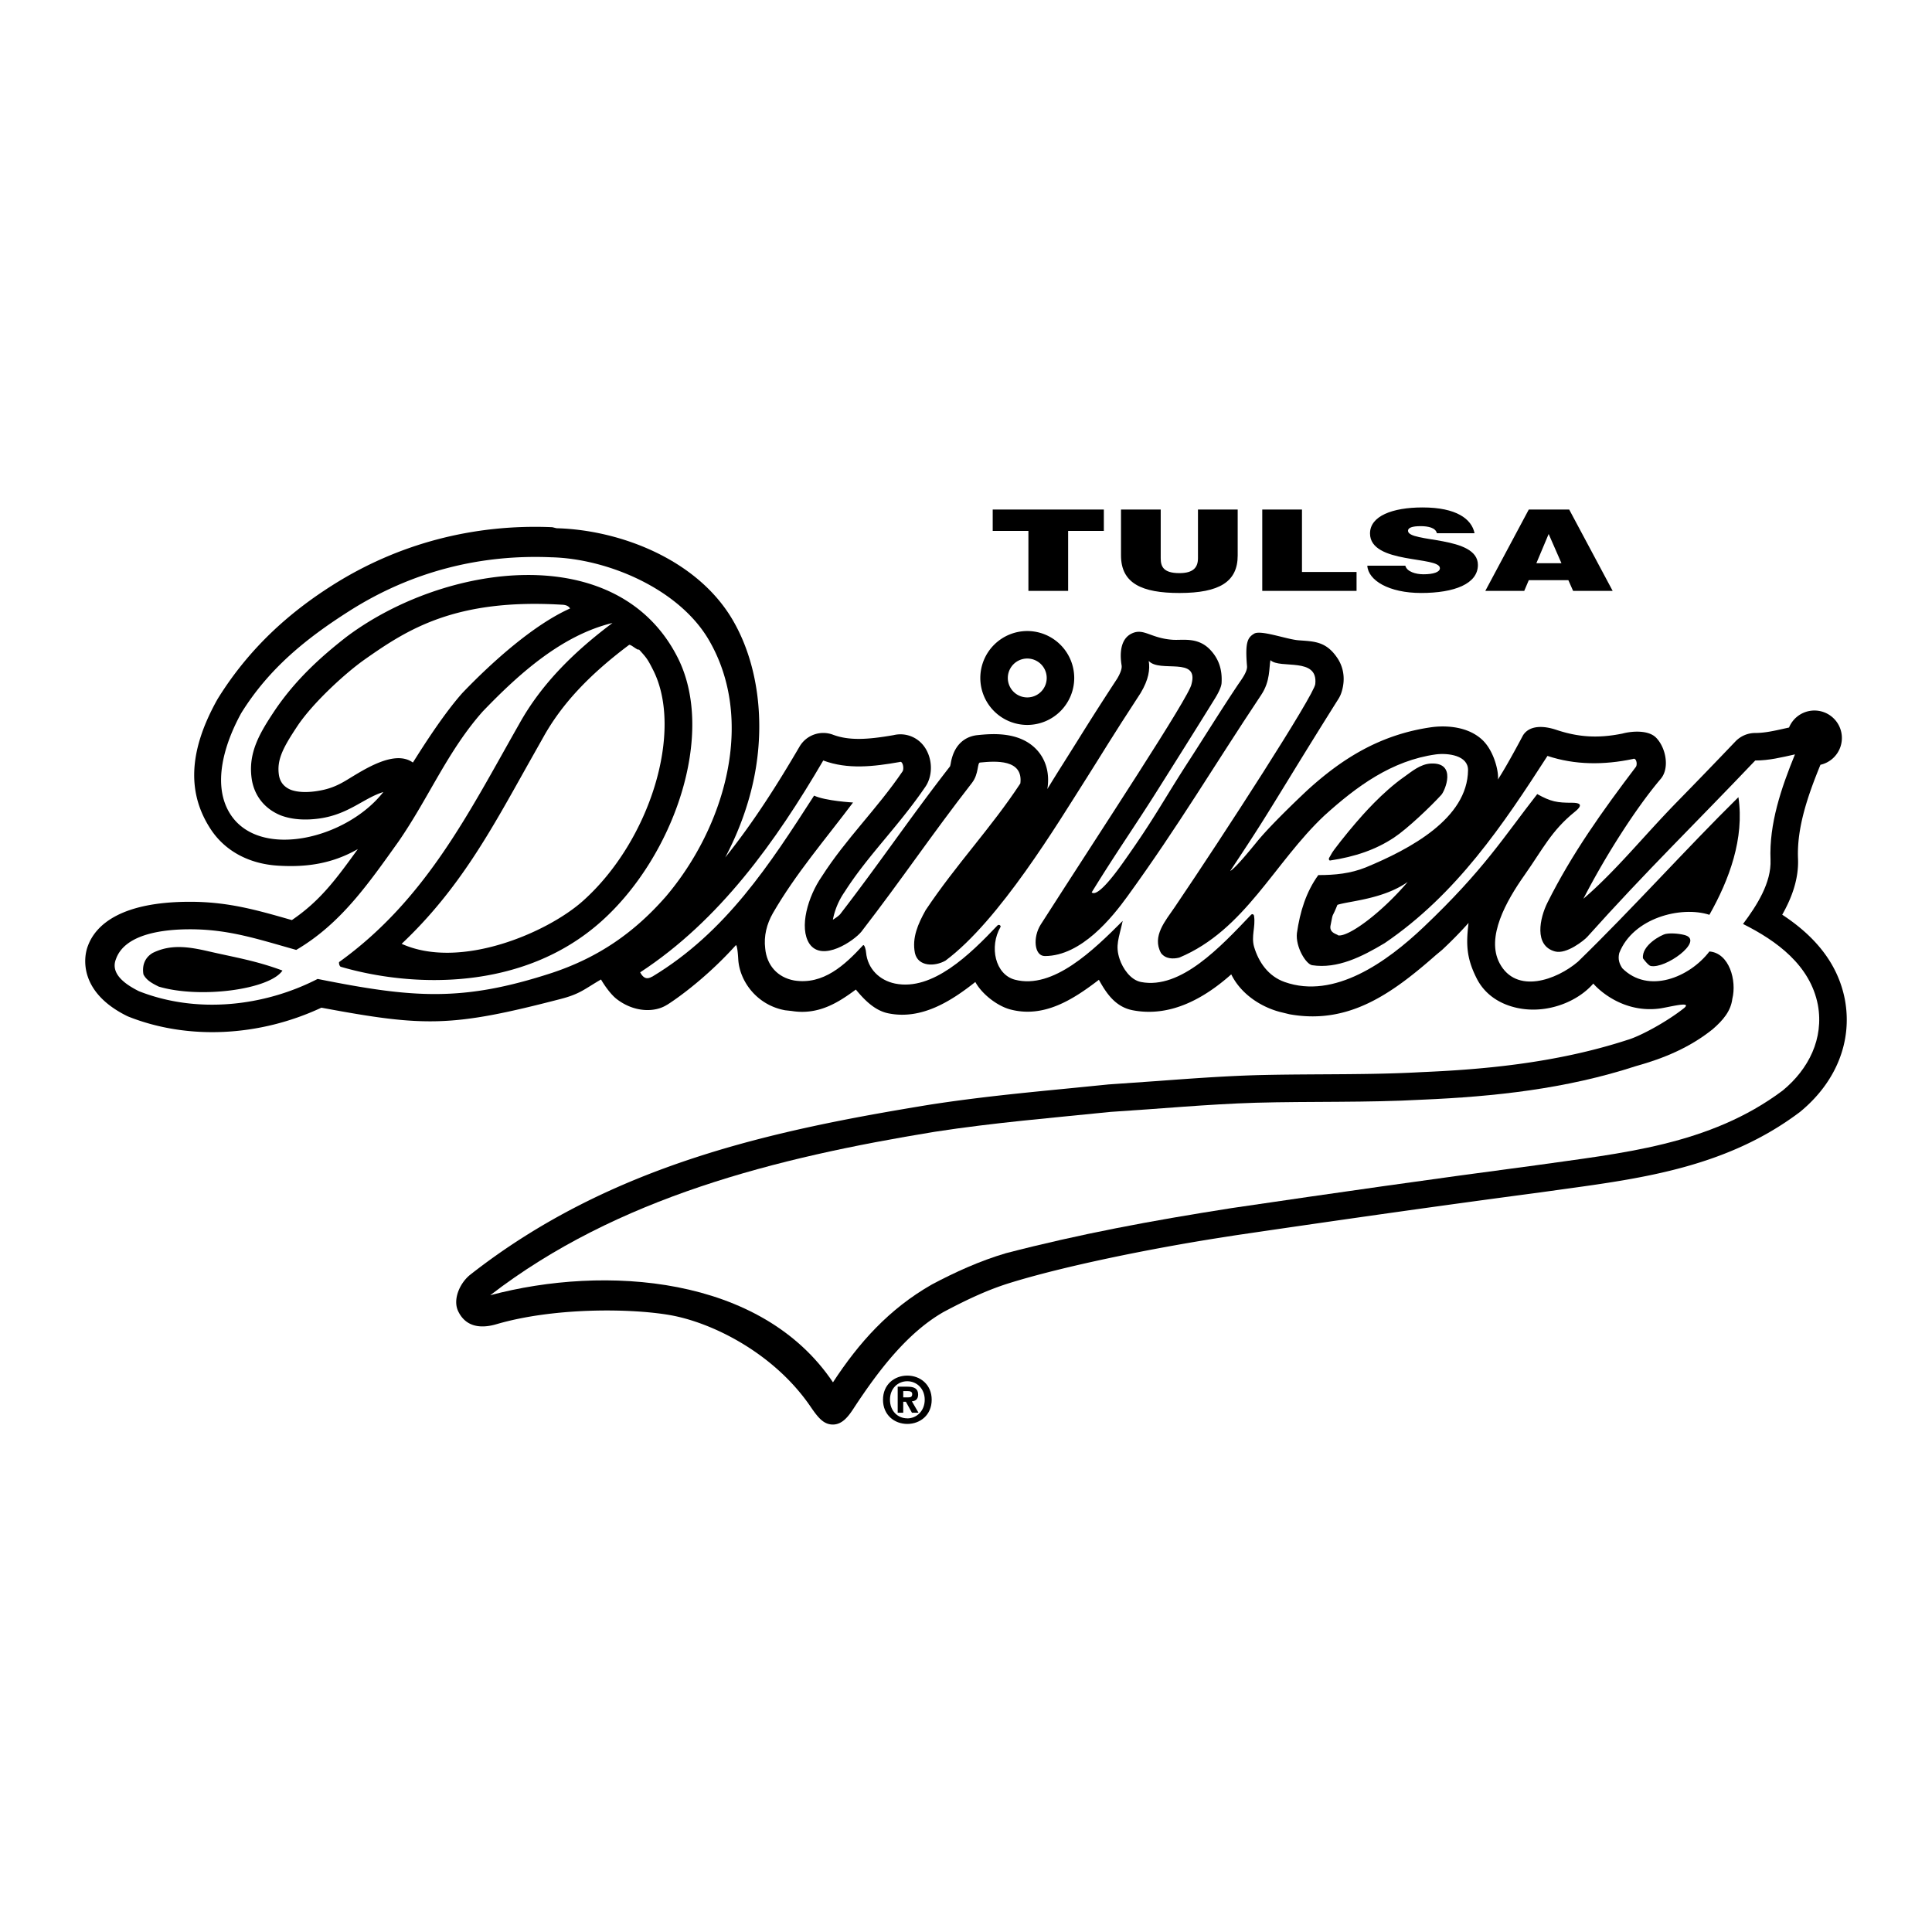 <svg xmlns="http://www.w3.org/2000/svg" width="2500" height="2500" viewBox="0 0 192.756 192.756"><g fill-rule="evenodd" clip-rule="evenodd"><path fill="#fff" d="M0 0h192.756v192.756H0V0z"/><path d="M102.492 72.326a4.69 4.69 0 0 0 4.684-4.684 4.69 4.69 0 0 0-4.684-4.684 4.69 4.69 0 0 0-4.686 4.684 4.69 4.69 0 0 0 4.686 4.684z"/><path d="M184.072 99.771c-.002-.01-.004-.02-.004-.027-.646-3.359-2.703-6.154-6.256-8.484.947-1.667 1.662-3.567 1.576-5.596-.131-3.1.998-6.332 2.238-9.362a2.74 2.74 0 1 0-3.134-3.717l-.381.085c-1.143.256-2.045.459-2.988.459a2.74 2.74 0 0 0-1.988.854 658.685 658.685 0 0 1-5.857 6.062c-3.4 3.491-6.023 6.802-9.301 9.623 2.189-4.263 5.258-9.07 7.713-11.958.922-1.086.508-3.142-.473-4.123-.75-.75-2.338-.664-3.332-.402-2.58.53-4.553.319-6.623-.372-1.189-.396-2.629-.508-3.307.545 0 0-1.639 3.107-2.516 4.42.127-.574-.305-2.82-1.582-3.992-1.68-1.538-4.205-1.337-4.932-1.246l-.035.004c-5.301.731-9.125 3.281-12.377 6.224-.014.012-3.506 3.258-5.082 5.183-.457.559-2.184 2.693-2.693 2.947 2.826-4.254 3.336-5.104 5.938-9.338a734.164 734.164 0 0 1 4.867-7.842c.121-.193.219-.401.289-.618.537-1.648-.004-2.839-.373-3.402-1.145-1.739-2.357-1.695-3.91-1.817-1.176-.092-3.76-1.059-4.422-.661s-.914.864-.711 3.252c.047.572-.627 1.422-.965 1.93-1.723 2.583-3.268 5.089-4.777 7.418-2.725 4.207-3.373 5.658-6.605 10.213-.576.813-2.541 3.557-3.15 2.998 2.424-3.946 4.258-6.525 6.566-10.19 1.971-3.128 3.832-6.083 5.727-9.148.24-.386.637-1.091.664-1.544.084-1.397-.312-2.444-1.117-3.303-1.238-1.321-2.752-.948-3.76-1.016-2.236-.152-2.896-1.22-4.117-.61-1.09.545-1.178 1.961-.979 3.165.061.371-.199.912-.436 1.313-2.072 3.171-3.047 4.737-3.99 6.25l-1.432 2.279c-.533.84-1.051 1.677-1.557 2.502.016-.077.029-.153.039-.231.186-1.474-.227-2.812-1.16-3.768-1.75-1.795-4.518-1.519-5.848-1.386h.006c-.746.072-2.247.502-2.657 2.749a2.904 2.904 0 0 1-.08.361c-2.105 2.707-3.915 5.201-5.666 7.614-1.644 2.265-3.344 4.607-5.305 7.15-.146.158-.426.364-.721.543a7.27 7.27 0 0 1 1.148-2.744c.019-.028.038-.055.055-.083 1.2-1.875 2.574-3.53 4.028-5.282 1.335-1.608 2.715-3.27 4.009-5.172.068-.101.13-.206.185-.315.651-1.302.384-3.041-.621-4.046a2.914 2.914 0 0 0-2.745-.775c-2.508.436-4.403.577-6.051-.042a2.744 2.744 0 0 0-3.332 1.184c-2.128 3.638-4.547 7.491-7.417 11.065 1.355-2.565 2.345-5.289 2.892-8.016 1.113-5.55.383-11.363-2.15-15.687-3.567-6.088-11.335-8.99-17.58-9.146.017 0-.423-.103-.406-.102-7.841-.34-15.386 1.631-21.95 5.793-3.919 2.484-8.113 5.968-11.426 11.306l-.073.125c-3.032 5.438-2.839 9.531-.656 12.881 1.42 2.179 3.806 3.479 6.717 3.661 2.762.173 5.359-.155 7.979-1.653-2.196 3.04-3.768 5.169-6.582 7.084l-.224-.063c-3.305-.945-6.159-1.763-9.936-1.763-6.764 0-9.385 2.221-10.188 4.396-.486 1.236-.836 4.632 3.854 6.976.072.037.145.068.219.098 5.921 2.338 13.036 1.988 19.221-.904 10.304 1.922 12.984 1.959 23.871-.869 1.955-.506 2.375-.992 4.026-1.945.305.533.974 1.514 1.601 1.98 1.702 1.295 3.759 1.346 5.004.533-.469.307 3.175-1.855 6.859-5.944.152.102.21 1.11.229 1.422.127 2.161 1.838 4.565 4.675 5.081.021.004.665.072.686.076 2.698.428 4.701-.91 6.371-2.143.872 1.062 1.906 2.102 3.233 2.371 3.297.674 6.235-1.184 8.688-3.125.668 1.227 2.215 2.408 3.506 2.744 3.322.863 6.188-.945 8.822-2.963.734 1.334 1.645 2.707 3.373 3.039 3.674.707 7.031-1.09 9.832-3.582.957 1.951 2.922 3.223 4.801 3.734.014.004.998.246 1.012.248 5.848 1.049 10.137-1.973 14.611-5.913.02-.017.592-.49.611-.508a42.026 42.026 0 0 0 2.641-2.692c-.254 2.083-.217 3.464.762 5.436.816 1.695 2.357 2.676 4.115 3.049 2.932.621 5.996-.609 7.572-2.438.064.115 2.592 2.996 6.564 2.498.898-.113 3.354-.795 2.504-.061-1.707 1.359-4.268 2.744-5.535 3.148-.037.014-.078.023-.117.035-7.326 2.391-14.861 2.977-20.605 3.221-.012.002-.023.002-.035.002-3.223.18-6.584.197-9.836.215-2.199.014-4.477.025-6.703.088-3.281.102-6.521.342-9.656.574l-4.92.344c-.025.002-.082.006-.107.01l-3.924.391c-4.654.455-9.049.885-13.743 1.607-.009.002-.017.004-.026.004-15.478 2.531-31.796 5.91-45.896 16.961-1.039.814-1.789 2.467-1.219 3.658.839 1.752 2.544 1.666 3.811 1.295 5.699-1.672 13.338-1.6 17.301-.914 4.176.723 10.379 3.764 14.049 9.146.763 1.117 1.315 1.783 2.236 1.777.919-.006 1.529-.805 2.032-1.574 2.565-3.924 5.436-7.615 8.993-9.654 2.547-1.355 4.566-2.264 6.605-2.896 5.412-1.676 13.965-3.418 21.055-4.527l1.459-.229c12.055-1.773 21.109-3.047 30.281-4.262a.145.145 0 0 0 .029-.004l2.344-.326c8.061-1.107 16.395-2.254 23.607-7.664.033-.025.066-.049.098-.076 3.584-2.952 5.211-7.015 4.459-11.144zM65.163 66.849c3.061 6.046-.276 17.025-7.001 23.034-3.548 3.171-12.253 6.918-18.089 4.282 5.777-5.45 8.965-11.412 12.569-17.839l1.552-2.754.014-.024c1.811-3.261 4.527-6.184 8.545-9.198.16-.12.87.593.996.447.766.84.859.957 1.414 2.052zM41.19 76.077c-1.83-1.321-4.878.711-6.585 1.741-.97.585-1.793.945-3.139 1.13-.969.134-1.812.083-2.443-.146-.669-.276-1.058-.741-1.186-1.421-.256-1.584.419-2.818 1.905-5.048 1.58-2.308 4.747-5.206 6.671-6.557 4.23-2.972 8.993-6.059 19.549-5.449.217.012.686 0 .915.381-3.506 1.562-7.582 5.134-10.706 8.389a2.022 2.022 0 0 0-.076.083c-2.316 2.616-4.879 6.915-4.905 6.897zm120.695-2.892c-.061.026-.123.052-.184.083a2.16 2.16 0 0 1 .184-.083zm.154-.059l-.037.013.037-.013zm-28.527 20.2c-.096-.137-.916-.229-.764-.991.305-1.524.076-.533.686-2.058 1.145-.381 4.568-.555 7.012-2.287-2.591 3.05-5.868 5.489-6.934 5.336zm-44.786-19.84zm.178-.066l-.01.004.01-.004z"/><path d="M55.01 55.6c5.626.141 12.723 3.151 15.7 8.231 4.674 7.977 1.676 18.596-4.268 25.607-3.201 3.659-6.783 6.098-11.356 7.622-8.948 2.922-13.873 2.516-23.397.609-5.335 2.744-12.042 3.506-17.834 1.221-1.22-.611-2.896-1.678-2.286-3.202.914-2.591 4.935-2.973 7.393-2.973 3.887 0 6.783.991 10.593 2.058 4.421-2.591 7.165-6.554 10.213-10.823 3.049-4.42 4.878-8.993 8.384-12.956 3.659-3.811 7.926-7.622 12.957-8.841-3.658 2.743-7.012 5.944-9.298 10.06-5.03 8.841-9.299 17.529-17.987 23.779 0 .152 0 .305.153.457 7.027 2.061 18.139 2.516 26.014-4.522 7.25-6.478 11.48-18.696 7.622-26.319-6.013-11.881-23.27-9.4-33.026-2.083-2.744 2.134-5.132 4.37-7.113 7.266-1.524 2.286-2.795 4.318-2.338 7.062.305 1.677 1.372 2.896 2.896 3.506 1.22.457 2.594.473 3.811.305 2.947-.406 4.42-2.032 6.402-2.643-3.661 4.677-12.298 6.76-15.245 2.238-1.9-2.917-.61-7.063 1.067-10.111 2.744-4.42 6.429-7.426 10.823-10.213 6.249-3.963 13.108-5.64 20.12-5.335zM15.226 95.079c-.762.458-1.067 1.22-.915 2.134.305.609.915.916 1.525 1.221 4.115 1.219 11.051.305 12.346-1.602-2.667-.991-4.723-1.307-7.316-1.905-1.982-.458-3.811-.762-5.64.152zM102.492 65.702a1.94 1.94 0 1 1-.003 3.88 1.94 1.94 0 0 1 .003-3.88z" fill="#fff"/><path d="M108.361 77.703c1.668-2.623 2.336-3.811 5.439-8.559.809-1.349.947-2.365.809-3.204 1.092 1.22 5.031-.483 4.268 2.312-.152 1.169-9.135 14.756-15.039 23.983-.812 1.269-.66 3.15.406 3.15 3.658 0 6.758-3.912 8.232-5.945 5.154-7.111 8.576-12.941 13.361-20.12.914-1.372.762-2.693.914-3.455.967.915 4.777-.356 4.473 2.388-.102 1.067-9.096 14.989-14.023 22.255-.926 1.365-2.287 2.896-1.371 4.573.457.61 1.219.61 1.828.458 6.555-2.743 9.451-9.451 14.48-14.176 3.201-2.896 6.707-5.487 11.127-6.098 1.221-.152 3.217.102 3.201 1.575-.051 4.827-5.791 7.876-10.213 9.705-1.523.609-3.049.762-4.725.762-1.219 1.676-1.828 3.658-2.135 5.792-.152 1.372.904 3.107 1.525 3.201 2.514.381 4.953-.838 7.24-2.21 7.164-4.877 11.812-11.813 16.234-18.672 2.744.915 5.639.915 8.535.305.305-.152.457.457.305.762-3.354 4.42-6.402 8.688-8.84 13.566-.764 1.524-1.383 4.306.762 4.877 1.143.305 2.912-1.126 3.201-1.448 5.869-6.554 10.975-11.508 16.766-17.605 1.373 0 2.592-.305 3.963-.61-1.371 3.354-2.59 6.936-2.438 10.518.096 2.284-1.371 4.572-2.744 6.402 3.354 1.676 6.707 4.116 7.469 8.079.609 3.354-.914 6.402-3.506 8.535-7.316 5.488-16.156 6.25-24.693 7.471-10.365 1.371-19.969 2.742-30.332 4.268-8.033 1.26-15.131 2.586-22.484 4.496-2.592.762-5.106 1.906-7.393 3.125-4.268 2.439-7.266 5.793-9.857 9.756-7.164-10.67-22.763-11.736-34.195-8.689 12.652-9.756 28.504-13.719 44.357-16.309 5.945-.916 11.584-1.373 17.529-1.982 4.877-.305 9.604-.762 14.48-.914 5.488-.152 11.127 0 16.615-.305 7.164-.305 14.328-1.068 21.34-3.354 2.744-.762 5.336-1.83 7.621-3.658 1.066-.916 1.83-1.83 1.982-3.049.457-1.83-.305-4.573-2.287-4.726-1.98 2.591-6.096 4.269-8.688 1.677-.305-.457-.457-.915-.305-1.524 1.371-3.505 6.172-4.726 8.992-3.811 1.982-3.506 3.506-7.622 2.896-11.737-5.258 5.183-10.518 11.076-16.006 16.411-2.133 1.829-6.166 3.286-7.824.153-1.371-2.592.66-6.199 2.49-8.79 1.828-2.591 2.68-4.433 5.031-6.326.914-.737.404-.89-.256-.89-1.531 0-2.133-.102-3.506-.864-3.303 4.217-5.283 7.52-11.33 13.261-3.682 3.495-8.918 7.241-13.871 5.487-1.639-.578-2.592-1.98-3.049-3.505-.305-1.066.152-1.981 0-3.048 0-.152-.152-.305-.305-.152-3.049 3.201-7.012 7.47-10.975 6.706-1.059-.203-1.83-1.371-2.135-2.286-.457-1.372-.076-2.058.305-3.811-2.895 2.896-6.934 6.86-10.746 5.868-1.967-.512-2.59-3.277-1.447-5.258.076-.132-.152-.305-.305-.152-2.744 2.896-6.479 6.555-10.213 5.793-1.523-.312-2.744-1.449-2.896-3.126 0-.152-.153-.838-.305-.686-1.829 1.982-3.963 3.962-6.859 3.505-1.677-.305-2.743-1.523-2.896-3.2-.153-1.219.152-2.439.762-3.506 2.286-3.963 5.259-7.393 8.002-11.051 0 0-2.744-.152-3.887-.686-4.421 6.859-8.79 13.618-16.107 18.037-.305.154-.787.459-1.245-.406 7.926-5.183 13.541-13.058 18.266-21.136 2.438.914 5.031.609 7.622.152.305-.152.458.609.305.914-2.592 3.811-5.64 6.707-8.08 10.518-1.363 1.969-2.294 5.094-1.219 6.707 1.287 1.859 4.455-.31 5.183-1.22 4.116-5.334 6.963-9.612 11.025-14.836.711-.915.508-2.032.813-2.032 1.523-.152 4.318-.356 4.016 2.083-2.896 4.42-6.403 8.079-9.452 12.652-.762 1.372-1.372 2.743-1.067 4.268.305 1.372 1.981 1.372 3.048.762 5.404-4.021 11.231-13.742 14.031-18.141zm34.397-1.525c-1.057.051-1.939.82-2.615 1.296-2.225 1.548-4.242 3.889-4.854 4.598-.965 1.118-2.311 2.818-2.439 3.1-.162.343-.406.509-.178.686 2.568-.386 4.604-1.098 6.402-2.287 1.346-.889 3.684-3.125 4.727-4.268.365-.402 1.574-3.252-1.043-3.125zm23.449 16.996c-.463.085-2.439 1.143-2.287 2.438 0 0 .51.706.762.762 1.469.314 5.264-2.435 3.508-3.049-.397-.137-1.354-.27-1.983-.151z" fill="#fff"/><path d="M99.043 50.838h11.088v2.132h-3.563v5.982h-3.963V52.97h-3.562v-2.132zM111.842 50.838h3.963v4.856c0 .8.236 1.487 1.867 1.487 1.43 0 1.85-.608 1.85-1.487v-4.856h3.963v4.585c0 2.602-1.797 3.74-5.812 3.74-3.748 0-5.83-.958-5.83-3.751v-4.574h-.001zM125.936 58.954v-8.116h3.962v6.229h5.446v1.887h-9.408zM143.357 53.199c-.066-.282-.285-.452-.578-.559-.287-.101-.643-.146-1.031-.146-.881 0-1.27.168-1.27.461 0 1.214 6.973.46 6.973 3.406 0 1.885-2.332 2.8-5.67 2.8-3.199 0-5.279-1.254-5.363-2.721h3.791c.084.293.32.508.678.653.32.135.74.203 1.127.203.99 0 1.646-.214 1.646-.607 0-1.224-6.973-.383-6.973-3.467 0-1.726 2.213-2.595 5.246-2.595 3.371 0 4.896 1.15 5.184 2.572h-3.76zM155.787 56.193h-2.504l1.227-2.917 1.277 2.917zm-3.713 2.759l.453-1.067h3.949l.473 1.067h3.947l-4.336-8.115h-4.033l-4.336 8.115h3.883zM90.116 139.416v-.627h.393c.212 0 .503.018.503.287 0 .289-.149.34-.4.34h-.496zm0 .439h.264l.605 1.094h.655l-.662-1.139c.344-.025.624-.197.624-.676 0-.594-.394-.785-1.068-.785h-.971v2.6h.552v-1.094h.001zm2.839-.203c0-1.523-1.151-2.408-2.433-2.408-1.284 0-2.425.885-2.425 2.408 0 1.527 1.141 2.414 2.425 2.414 1.282 0 2.433-.886 2.433-2.414zm-.695 0c0 1.111-.804 1.861-1.738 1.861v-.006c-.958.006-1.73-.744-1.73-1.855s.772-1.846 1.73-1.846c.934.001 1.738.735 1.738 1.846z"/></g></svg>